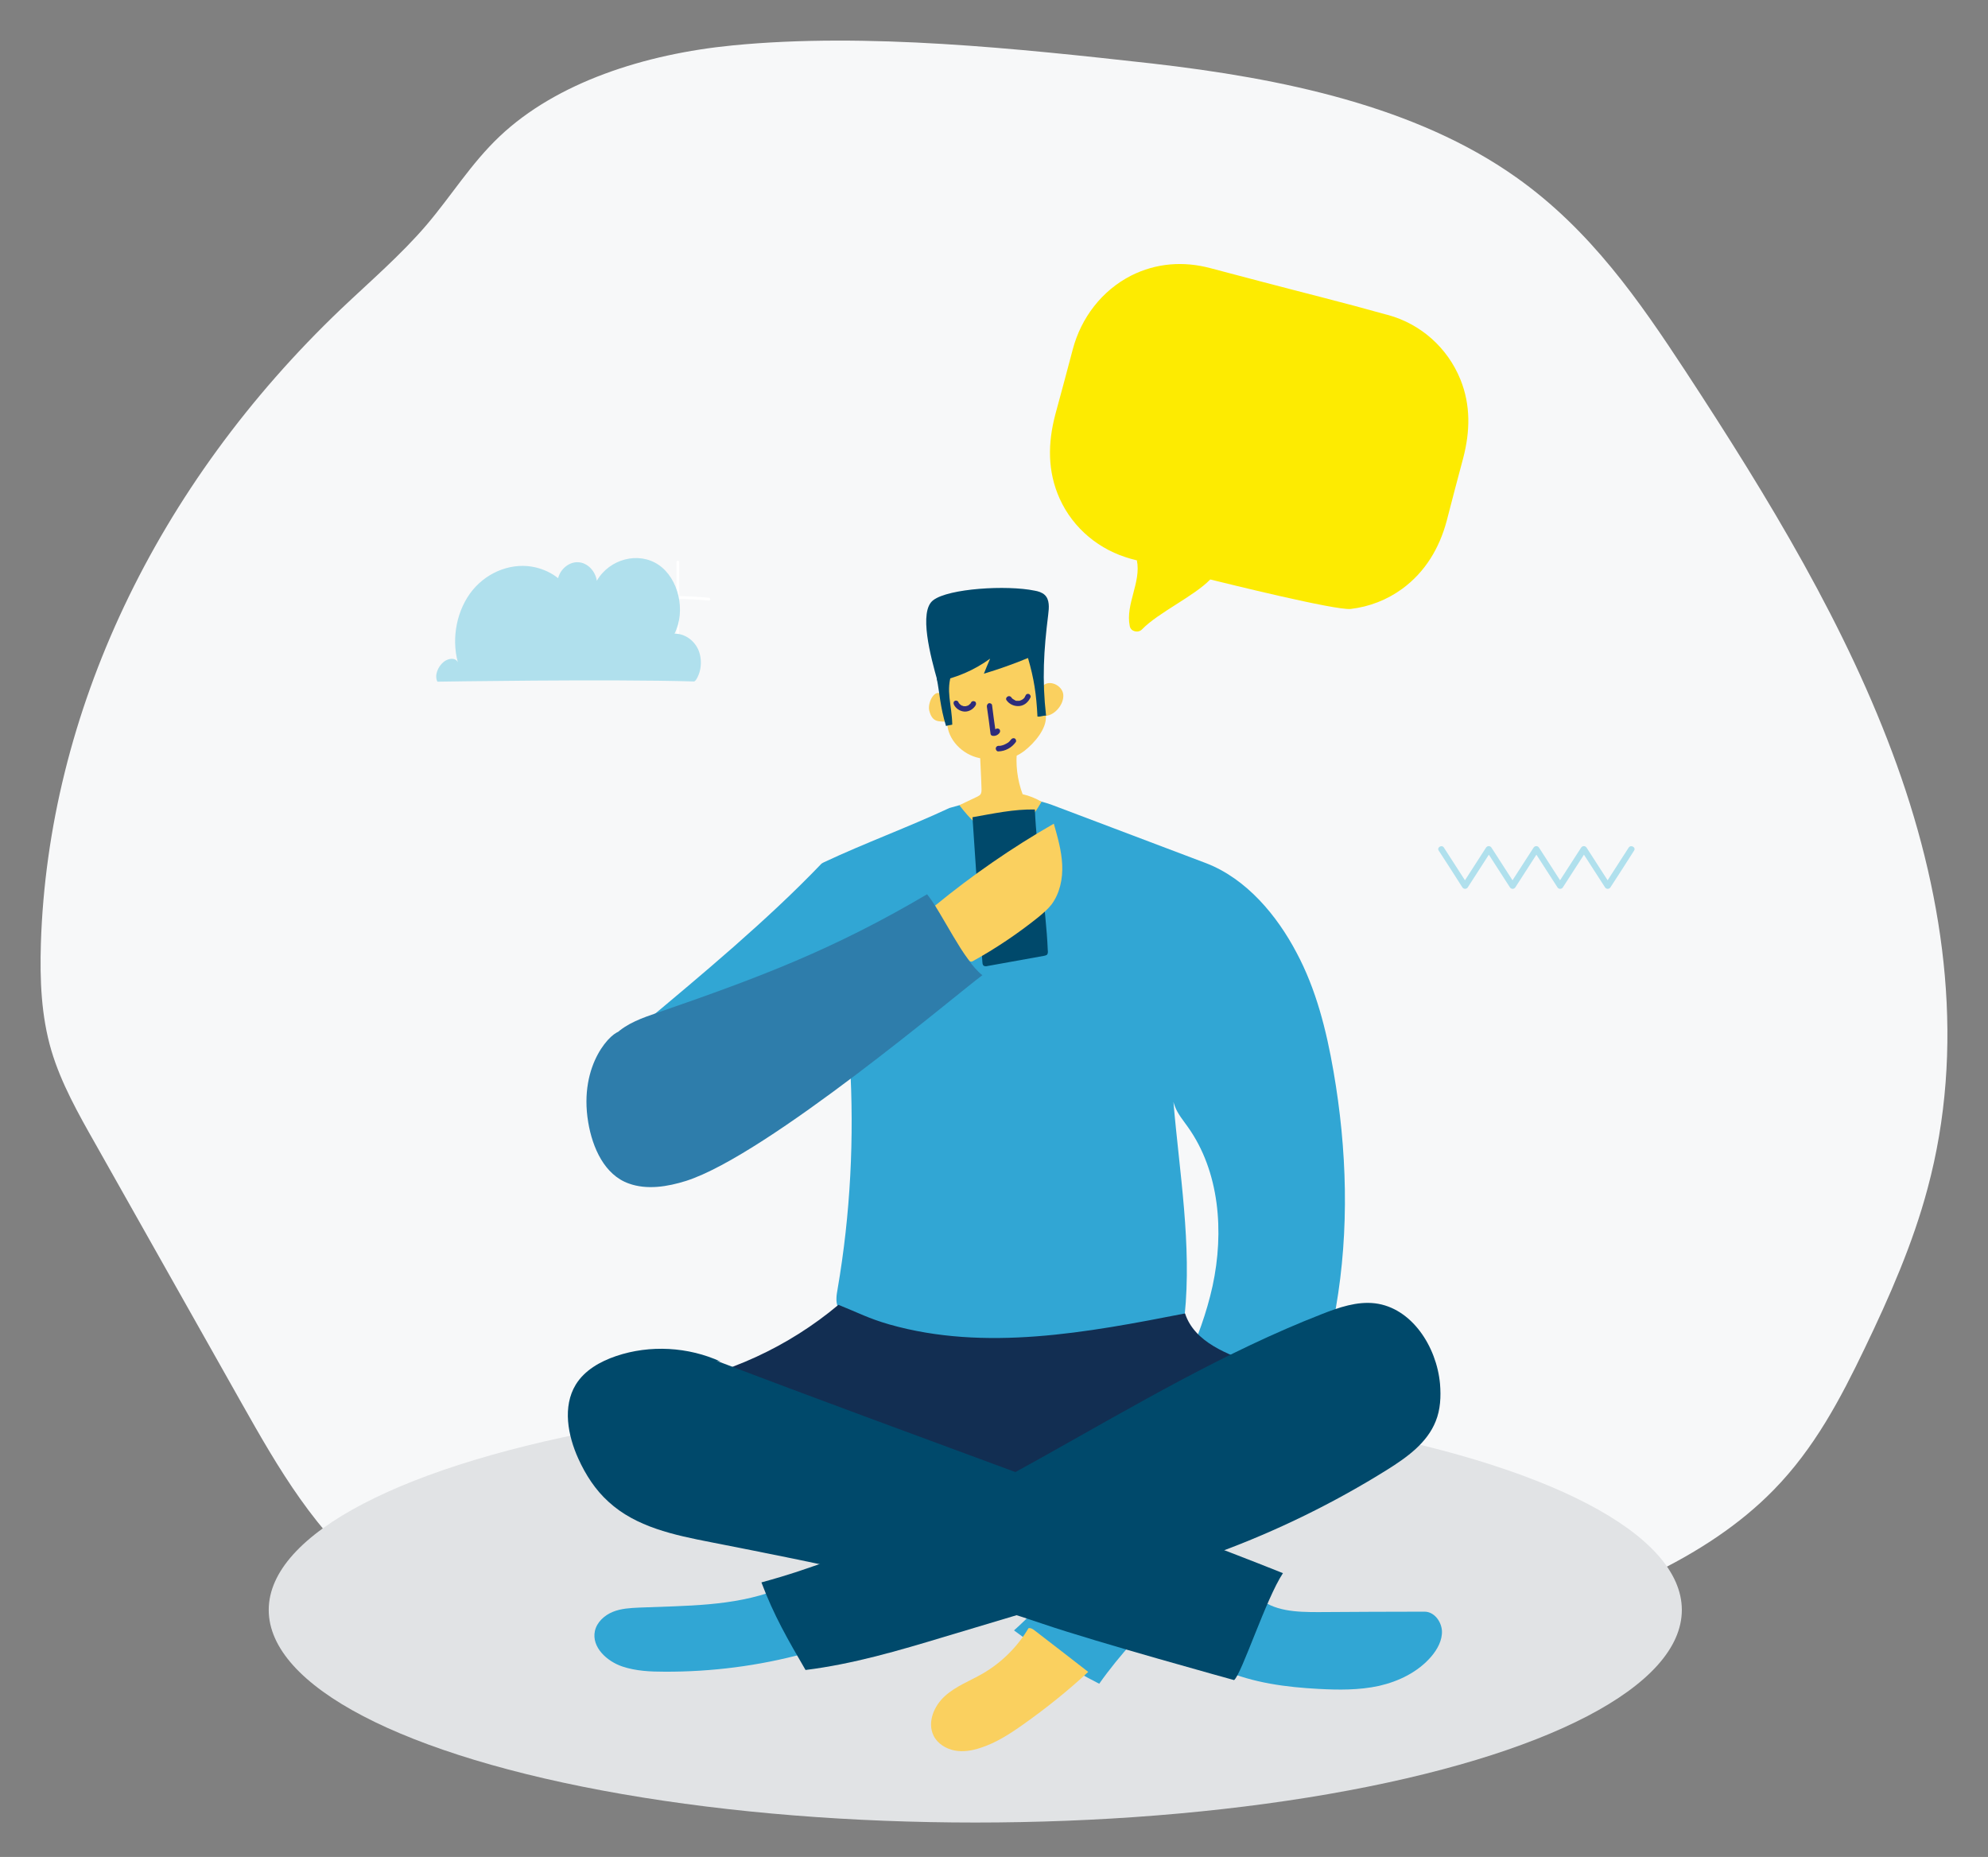 <?xml version="1.0" encoding="utf-8"?>
<!-- Generator: Adobe Illustrator 25.0.1, SVG Export Plug-In . SVG Version: 6.00 Build 0)  -->
<svg version="1.1" id="Calque_1" xmlns="http://www.w3.org/2000/svg" xmlns:xlink="http://www.w3.org/1999/xlink" x="0px" y="0px"
	 viewBox="0 0 924 863" style="enable-background:new 0 0 924 863;" xml:space="preserve">
<rect x="0" y="0" width="924" height="863" fill="#808080" stroke="none"/>
<style type="text/css">
	.st0{fill:#F7F8F9;}
	.st1{fill:#E1E3E5;}
	.st2{fill:#31A6D4;}
	.st3{fill:#FFFFFF;}
	.st4{fill:#B0E0ED;}
	.st5{fill:#FDEB01;}
	.st6{fill:#FAD05F;}
	.st7{fill:#00496B;}
	.st8{fill:#122E52;}
	.st9{fill:#2D2C7B;}
	.st10{fill:#2E7DAB;}
</style>
<path class="st0" d="M340.5,21.1c-40.9,4-81.8,17.2-108.3,42.3c-13.3,12.6-22.4,27.6-34,41.2c-11.8,13.8-26.1,26.1-39.6,38.9
	C72.4,225.7,22.4,331.4,19,438.5c-0.5,16.7,0.1,33.6,4.9,49.8c4.5,15.1,12.5,29.3,20.5,43.4C67,571.8,89.7,612,112.3,652.1
	c17,30.1,34.5,60.8,63.9,84c57,45,144.9,51.7,225.1,52.1c99.6,0.5,200.5-5.1,294.7-30.7c48.7-13.2,96.8-32.7,128.4-65.1
	c19-19.4,31.1-42.5,42.2-65.6c11.7-24.3,22.5-48.9,29.3-74.4c17.5-64.9,8.7-133.1-14.3-197s-59.6-124-98.2-182.9
	c-21.4-32.6-44.2-65.7-78.7-90.1c-46.7-33.1-108.9-46-169.3-52.9C473.4,22.6,402.8,15,340.5,21.1z"/>
<ellipse class="st1" cx="453.3" cy="748.2" rx="328.4" ry="98.8"/>
<g>
	<path class="st2" d="M619.8,497.9c-3.3-19.1-8.1-38.2-17.2-55.2c-9-17.1-23.1-34.2-41.9-41.5c-22.8-8.6-71.3-27-72.2-27.3
		c-9.7-3.3-22.5-5.7-47.2,1.6c-19.3,9-39.1,16.2-58.3,25.2c-0.5,0.3-1.1,0.5-1.5,1c-24.4,25.5-55.2,51.2-83,74.4
		c-7,5.9-14.4,12.8-15.1,22c-0.3,4.6,1.1,9,2.6,13.3c3.4,9.9,7.1,19.8,11.1,29.5c0.6,1.5,1.4,3.2,3,3.7c1,0.3,2.1,0,3.1-0.2
		c31.7-9.2,55.2-37.5,86.6-47.8c1.8-0.6,3.7-1.2,4.8-2.7c0.2-0.2,0.3-0.5,0.4-0.7c2.1,35.4,0.3,71-5.7,105.9c-0.5,2.7-0.9,5.5,0,8
		c1.2,3.2,4.3,5.2,7.3,6.8c33.6,17.9,73.7,14.6,111.4,11c12.7-1.2,25.7-2.5,37.6-7.2c1.5-0.6,3.1-1.3,4-2.7c0.7-1.1,0.8-2.4,1-3.6
		c3.4-32.9-2.4-66.3-5.2-99.3c0.2,0.7,0.4,1.4,0.7,2.1c1.3,3.5,3.8,6.4,5.9,9.4c14.9,20.8,17,48.9,11.6,74
		c-5.5,25.1-17.8,48.1-29.9,70.7c-17.3,32.2-35.2,65.2-62.4,89.4c12.5,9.4,25.7,17.7,39.6,24.8c19.3-27.4,46.2-48.2,66.8-74.6
		c22.5-28.9,36.7-63.9,43.2-100.1C627.2,571.6,626.1,534.2,619.8,497.9z"/>
</g>
<g>
	<g>
		<g>
			<path class="st3" d="M314.4,261.2c0,11.1,0,22.2,0,33.2c0,0.8,1.3,0.8,1.3,0c0-11.1,0-22.2,0-33.2
				C315.6,260.4,314.4,260.4,314.4,261.2L314.4,261.2z"/>
		</g>
	</g>
	<g>
		<g>
			<path class="st3" d="M299.6,278.6c10-0.5,19.9-0.4,29.9,0.5c0.8,0.1,0.8-1.2,0-1.3c-9.9-0.9-19.9-1.1-29.9-0.5
				C298.8,277.3,298.8,278.6,299.6,278.6L299.6,278.6z"/>
		</g>
	</g>
</g>
<g>
	<path class="st4" d="M323.4,316.1c2.7-4,3.1-9.8,1.1-14.3c-2.1-4.5-6.5-7.4-11-7.3c5.4-10.6,1.9-25.7-7.4-32
		c-9.3-6.3-22.8-2.8-28.7,7.4c-0.7-4.6-4.4-8.4-8.6-8.6c-4.1-0.3-8.3,3-9.4,7.4c-3.1-2.5-6.7-4.1-10.4-5c-10.5-2.5-22,1.7-29.3,10.5
		c-7.3,8.9-10,22.1-6.9,33.6c-1.2-2.5-4.7-1.8-6.7-0.1c-2.5,2.1-4.3,6.1-2.8,9.1c0,0,79.4-1.3,119.4-0.1"/>
</g>
<path class="st4" d="M668.7,395.3c3.7,5.7,7.4,11.4,11,17.1c0.6,0.9,1.9,0.9,2.5,0c3.3-5.1,6.5-10.1,9.8-15.2
	c3.3,5.1,6.5,10.1,9.8,15.2c0.6,0.9,1.9,0.9,2.5,0c3.3-5.1,6.5-10.1,9.8-15.2c3.3,5.1,6.5,10.1,9.8,15.2c0.6,0.9,1.9,0.9,2.5,0
	c3.3-5.1,6.5-10.1,9.8-15.2c3.3,5.1,6.5,10.1,9.8,15.2c0.6,0.9,1.9,0.9,2.5,0c3.7-5.7,7.4-11.4,11-17.1c1-1.5-1.5-2.9-2.5-1.4
	c-3.3,5.1-6.5,10.1-9.8,15.2c-3.3-5.1-6.5-10.1-9.8-15.2c-0.6-0.9-1.9-0.9-2.5,0c-3.3,5.1-6.5,10.1-9.8,15.2
	c-3.3-5.1-6.5-10.1-9.8-15.2c-0.6-0.9-1.9-0.9-2.5,0c-3.3,5.1-6.5,10.1-9.8,15.2c-3.3-5.1-6.5-10.1-9.8-15.2c-0.6-0.9-1.9-0.9-2.5,0
	c-3.3,5.1-6.5,10.1-9.8,15.2c-3.3-5.1-6.5-10.1-9.8-15.2C670.2,392.4,667.7,393.8,668.7,395.3z"/>
<g>
	<path class="st5" d="M498.6,162.4c3.9-14.8,13.6-27.4,27.1-34.3c11.7-5.9,24.4-6.8,36.8-3.5c7.8,2.1,15.7,4.1,23.5,6.2
		c19.3,5.1,38.8,9.9,58,15.3c0.4,0.1,0.8,0.2,1.2,0.3c15.2,4.2,27.6,15.2,33.6,30c4.8,11.9,4.5,24.1,1.3,36.4
		c-2.6,9.8-5.2,19.5-7.7,29.3c-3.4,12.7-10,23.7-20.6,31.5c-7.1,5.2-15.4,8.4-24,9.4c-6.9,0.8-58.7-12.1-65.3-13.7
		c-7.4,7.7-24.3,15.5-31.7,23.2c-1.7,1.8-5.2,1.1-5.7-1.5c-2.1-10.2,5.4-20.4,3.3-30.6c-16-4.2,13.3,3.6-2.7-0.7
		c-14.5-3.9-26.9-14-33.2-28c-5.7-12.7-5.5-25.8-2-39.1C493.3,182.5,495.9,172.5,498.6,162.4z"/>
</g>
<g>
	<path class="st6" d="M442.8,305.7c-2.5-8.4,3.7-17.9,12-20.2c8.3-2.3,17.6,1.6,23,8.5c5.4,6.8,7.4,16,6.9,24.8
		c2.9-3.2,9.1-0.3,9.5,4c0.4,4.4-3.8,9.5-8.1,9.9c0.5,5.9-5.3,12.6-9.9,16.2c-6.4,4.9-13.1,5-21,3.4c-7.9-1.6-14.9-8.6-15-16.8
		c-3.4-0.5-6.8,0.8-8.3-5.3c-0.8-3.4,2.1-9.5,5.1-7.9c-1.1-7.5,0.3-13.4,3.3-20.3"/>
</g>
<g>
	<path class="st6" d="M455.5,349.4c0.1,4.7,0.6,12.6,0.7,17.3c0,0.9,0,1.8-0.5,2.5c-0.4,0.5-0.9,0.7-1.4,1c-2.8,1.3-5.6,2.7-8.4,4
		c4.8,6.2,10.6,12.9,18.3,13.2c4.3,0.2,8.6-1.7,11.9-4.5c3.3-2.8,5.8-6.5,8-10.3c-2.7-1.6-5.7-2.8-8.8-3.5
		c-2.5-6.7-3.4-14.1-2.5-21.2C467.7,351.1,461.4,349.3,455.5,349.4"/>
</g>
<g>
	<path class="st7" d="M435.8,316.7c8.8-1.7,17.1-5.3,24.4-10.6c-1,2.3-2,4.7-2.9,7c6.9-2.1,13.8-4.5,20.5-7.3
		c2.8,9.6,3.9,16.9,4.4,27.2c1.7,0.2,2.3-0.5,4-0.4c-1.9-16.8-1.1-30.2,1-47c0.4-3.2,0.7-6.9-1.6-9.1c-1.3-1.2-3-1.7-4.7-2
		c-13.1-2.7-40-1-47.1,4.4C426.8,284,432.6,305.4,435.8,316.7"/>
</g>
<g>
	<path class="st7" d="M452,379.8c1.5,22.4,3,44.8,4.6,67.3c0,0.5,0.1,1.1,0.4,1.5c0.5,0.6,1.4,0.5,2.2,0.3
		c8.7-1.6,17.4-3.1,26.1-4.7c0.4-0.1,0.9-0.2,1.2-0.4c0.6-0.5,0.6-1.4,0.5-2.1c-0.8-19.9-5.2-45.6-6-65.5
		C471.2,376,461.7,378.1,452,379.8"/>
</g>
<g>
	<path class="st6" d="M434.6,420.9c17.3-14.2,35.8-27,55.2-38.1c1.8,6.3,3.6,12.6,3.9,19.1c0.3,6.5-1.1,13.3-5,18.5
		c-1.8,2.3-4.1,4.2-6.4,6.1c-9.4,7.5-19.5,14.3-30,20.1c-0.3,0.2-0.6,0.3-0.9,0.3c-0.6,0-1-0.5-1.3-0.9
		c-5.5-7.1-10.4-14.7-14.5-22.8"/>
</g>
<g>
	<path class="st8" d="M389.7,606.4c-23.2,19.5-51.6,32.5-81.3,37.5c5.3,6.9,10.7,13.8,16,20.8c2.1,2.7,4.2,5.4,6.9,7.5
		c3.7,2.9,8.2,4.4,12.6,5.6c8.8,2.4,17.8,4,26.9,5.3c23.4,3.5,47.1,5.5,70.7,5.9c20.9,0.4,41.8-0.5,62.7-1.4
		c12.4-0.5,24.8-1,37.1-1.5c37.2-1.5,74.6-3.1,110.7-12.4c-3.8-9.4-13.5-14.6-22.5-19c-15-7.3-30-14.7-45.7-20.5
		c-13.2-4.8-28.6-10.3-33-23.8c-45.5,8.9-92.9,17.8-137.5,5.1C403.6,612.7,399.2,610.2,389.7,606.4"/>
</g>
<g>
	<path class="st2" d="M360.7,739c-20.1,7.6-42.1,7.2-63.5,8.1c-4.2,0.2-8.5,0.4-12.4,2c-3.9,1.6-7.4,4.8-8.3,8.9
		c-1.6,7.5,5.6,14.1,12.8,16.5c6.3,2.1,13,2.4,19.6,2.4c21.8,0.1,43.7-2.7,64.8-8.4c-4.3-10.3-8.8-20.6-13.4-30.8"/>
</g>
<g>
	<path class="st2" d="M584.4,742c7.3,6.9,18.3,7.2,28.3,7.2c16.5-0.1,32.9-0.2,49.4-0.2c4.4,0,7.8,4.4,8.1,8.9c0.2,4.4-2.1,8.6-5,12
		c-6.2,7.2-15.1,11.5-24.3,13.6c-9.2,2-18.7,1.9-28,1.4c-15.1-0.8-30.4-2.8-44.3-8.8c6.6-10.8,11.7-22.5,15.4-34.6
		c0-0.1,0-0.3,0-0.4"/>
</g>
<g>
	<path class="st7" d="M442.5,312.5c-3.1,8.5-0.1,14.7,0.1,24.2c0.1,0.2-1.9,0.3-2.9,0.7c-2.8-9.2-2.9-15-4.3-22.1
		c2.7-1.2,6.4-3.2,9.4-3.1"/>
</g>
<g>
	<path class="st6" d="M478.2,756.4c-5.2,8.9-12.7,16.3-21.5,21.4c-5.9,3.4-12.4,5.8-17.5,10.4c-5.1,4.6-8.3,12.2-5.3,18.4
		c1.8,3.7,5.7,6.1,9.7,6.9c4,0.8,8.2,0.1,12.1-1.2c7.2-2.3,13.7-6.5,19.9-10.9c10.6-7.5,20.7-15.6,30.2-24.4
		c-8.2-6.4-16.4-12.7-24.7-19.1c-0.9-0.7-2-1.5-3.1-1.2"/>
</g>
<g>
	<g>
		<path class="st9" d="M443.3,327.3c0.8,1.9,2.9,3.3,5,3.4c2.1,0.1,4.2-1.2,5.2-3c0.3-0.6,0.2-1.4-0.4-1.7c-0.6-0.3-1.4-0.2-1.7,0.4
			c-0.1,0.2-0.2,0.3-0.3,0.5c-0.1,0.2,0,0-0.1,0.1c-0.1,0.1-0.1,0.1-0.2,0.2c-0.1,0.1-0.3,0.2-0.4,0.4c-0.1,0.1,0.1-0.1-0.1,0
			c-0.1,0-0.2,0.1-0.2,0.2c-0.2,0.1-0.3,0.2-0.5,0.2c0.2-0.1-0.1,0-0.1,0c-0.1,0-0.1,0-0.2,0.1c-0.1,0-0.2,0-0.3,0.1
			c-0.1,0-0.3,0-0.1,0c-0.2,0-0.4,0-0.6,0c-0.1,0-0.2,0-0.2,0c0.2,0,0,0-0.1,0c-0.2,0-0.4-0.1-0.6-0.2c0,0-0.3-0.1-0.1,0
			c-0.1,0-0.2-0.1-0.3-0.1c-0.2-0.1-0.3-0.2-0.4-0.3c-0.3-0.2,0.1,0.1-0.1,0c-0.1-0.1-0.1-0.1-0.2-0.2c-0.1-0.1-0.3-0.3-0.4-0.4
			c0.1,0.1,0,0,0,0c-0.1-0.1-0.1-0.2-0.2-0.2c-0.1-0.2-0.2-0.4-0.3-0.6c-0.3-0.6-1.2-0.8-1.7-0.4C443.2,326,443.1,326.7,443.3,327.3
			L443.3,327.3z"/>
	</g>
</g>
<g>
	<g>
		<path class="st9" d="M467.8,325.4c1.4,2,3.8,3,6.2,2.7c2.3-0.3,4.1-2,5-4.1c0.2-0.6-0.3-1.4-0.9-1.5c-0.7-0.2-1.3,0.2-1.5,0.9
			c0.1-0.2,0,0.1-0.1,0.1c0,0.1-0.1,0.2-0.1,0.3c-0.1,0.2-0.2,0.3-0.3,0.5c-0.1,0.2,0.2-0.2-0.1,0.1c-0.1,0.1-0.1,0.1-0.2,0.2
			c-0.1,0.2-0.3,0.3-0.5,0.4c0.1-0.1-0.1,0-0.1,0.1c-0.1,0-0.1,0.1-0.2,0.1c-0.2,0.1-0.4,0.2-0.6,0.3c-0.2,0.1,0.3-0.1-0.1,0
			c-0.1,0-0.2,0.1-0.2,0.1c-0.2,0.1-0.4,0.1-0.6,0.1c0.1,0,0,0-0.1,0c-0.1,0-0.2,0-0.3,0c-0.2,0-0.4,0-0.6,0c0.2,0-0.1,0-0.1,0
			c-0.1,0-0.2,0-0.3-0.1c-0.1,0-0.2,0-0.2-0.1c0,0-0.3-0.1-0.2-0.1c-0.2-0.1-0.7-0.4-1-0.6c0.1,0.1-0.1-0.1-0.1-0.1
			c-0.1-0.1-0.2-0.1-0.2-0.2c-0.1-0.1-0.1-0.1-0.2-0.2c-0.3-0.3,0.1,0.1-0.1-0.2c-0.4-0.5-1.1-0.8-1.7-0.4
			C467.7,324,467.4,324.8,467.8,325.4L467.8,325.4z"/>
	</g>
</g>
<g>
	<g>
		<path class="st9" d="M458.7,328.5c0.6,4.2,1.2,8.4,1.7,12.6c0.1,0.6,0.7,0.9,1.2,0.9c1.1,0.1,2.2-0.4,2.9-1.3
			c0.4-0.5,0.5-1.3,0-1.8c-0.4-0.4-1.3-0.5-1.8,0c-0.3,0.4-0.6,0.5-1.1,0.5c0.4,0.3,0.8,0.6,1.2,0.9c-0.6-4.2-1.2-8.4-1.7-12.6
			c-0.1-0.7-0.9-1-1.5-0.9C458.9,327.1,458.6,327.8,458.7,328.5L458.7,328.5z"/>
	</g>
</g>
<g>
	<g>
		<path class="st9" d="M464.1,349.2c3.2-0.1,6.1-1.7,8-4.3c0.4-0.5,0.1-1.4-0.4-1.7c-0.6-0.3-1.3-0.1-1.7,0.4
			c-0.1,0.1-0.1,0.1-0.2,0.2c-0.1,0.2,0.1-0.1,0,0c-0.1,0.1-0.2,0.2-0.3,0.4c-0.2,0.2-0.4,0.5-0.7,0.7c-0.1,0.1-0.2,0.2-0.4,0.3
			c-0.1,0.1,0.2-0.1,0,0c-0.1,0-0.1,0.1-0.2,0.1c-0.3,0.2-0.6,0.4-0.9,0.5c-0.1,0.1-0.3,0.1-0.4,0.2c-0.1,0-0.1,0.1-0.2,0.1
			c-0.2,0.1,0.1,0,0,0c-0.3,0.1-0.6,0.2-0.9,0.3c-0.3,0.1-0.6,0.1-0.9,0.2c-0.2,0,0.2,0,0,0c-0.1,0-0.2,0-0.3,0c-0.2,0-0.3,0-0.5,0
			c-0.7,0-1.3,0.6-1.3,1.3C462.9,348.7,463.4,349.3,464.1,349.2L464.1,349.2z"/>
	</g>
</g>
<g>
	<path class="st7" d="M335,632.8c-15.1-6.9-32.9-7.9-48.6-2.6c-7.4,2.5-14.7,6.6-18.8,13.3c-6.2,10.2-3.7,23.6,1.2,34.4
		c3.4,7.5,7.9,14.5,14,20c12.8,11.8,30.6,15.5,47.5,18.8c51.9,10.2,101.7,20,154.5,38c24.9,8.5,88.8,26.1,88.8,26.1
		c3.6-3,14.8-37.8,22.7-49.7C538.8,708,418,664.8,333,632.4"/>
</g>
<g>
	<path class="st7" d="M353.9,735.4c92.9-25.2,170.7-89.7,260.5-124.7c7.9-3.1,16.3-6,24.7-5c17,2.1,28.6,20,30.2,37.4
		c0.5,5.9,0.2,12-2,17.4c-4,10.1-13.4,16.8-22.5,22.5c-24.8,15.5-51.2,28.4-78.6,38.5c-16.1,5.9-32.5,10.8-48.8,15.7
		c-26.2,7.8-52.3,15.7-78.5,23.5c-21.2,6.4-42.6,12.7-64.5,15.4C366.2,762,359.7,750.8,353.9,735.4"/>
</g>
<g>
	<path class="st10" d="M288.5,479.3c-3.7-0.4-19.7,14.9-15.1,42.3c2,11.9,7.6,24.4,18.8,28.4c8.5,3.1,18.1,1.5,26.7-1.2
		c37.8-12.1,126-87,137.7-95.6c-8.7-6.5-18.8-29.1-25.7-37.6c-43.6,25.7-77.5,38.5-125.2,55c-7,2.4-14.3,4.9-19.7,10.1"/>
</g>
</svg>
